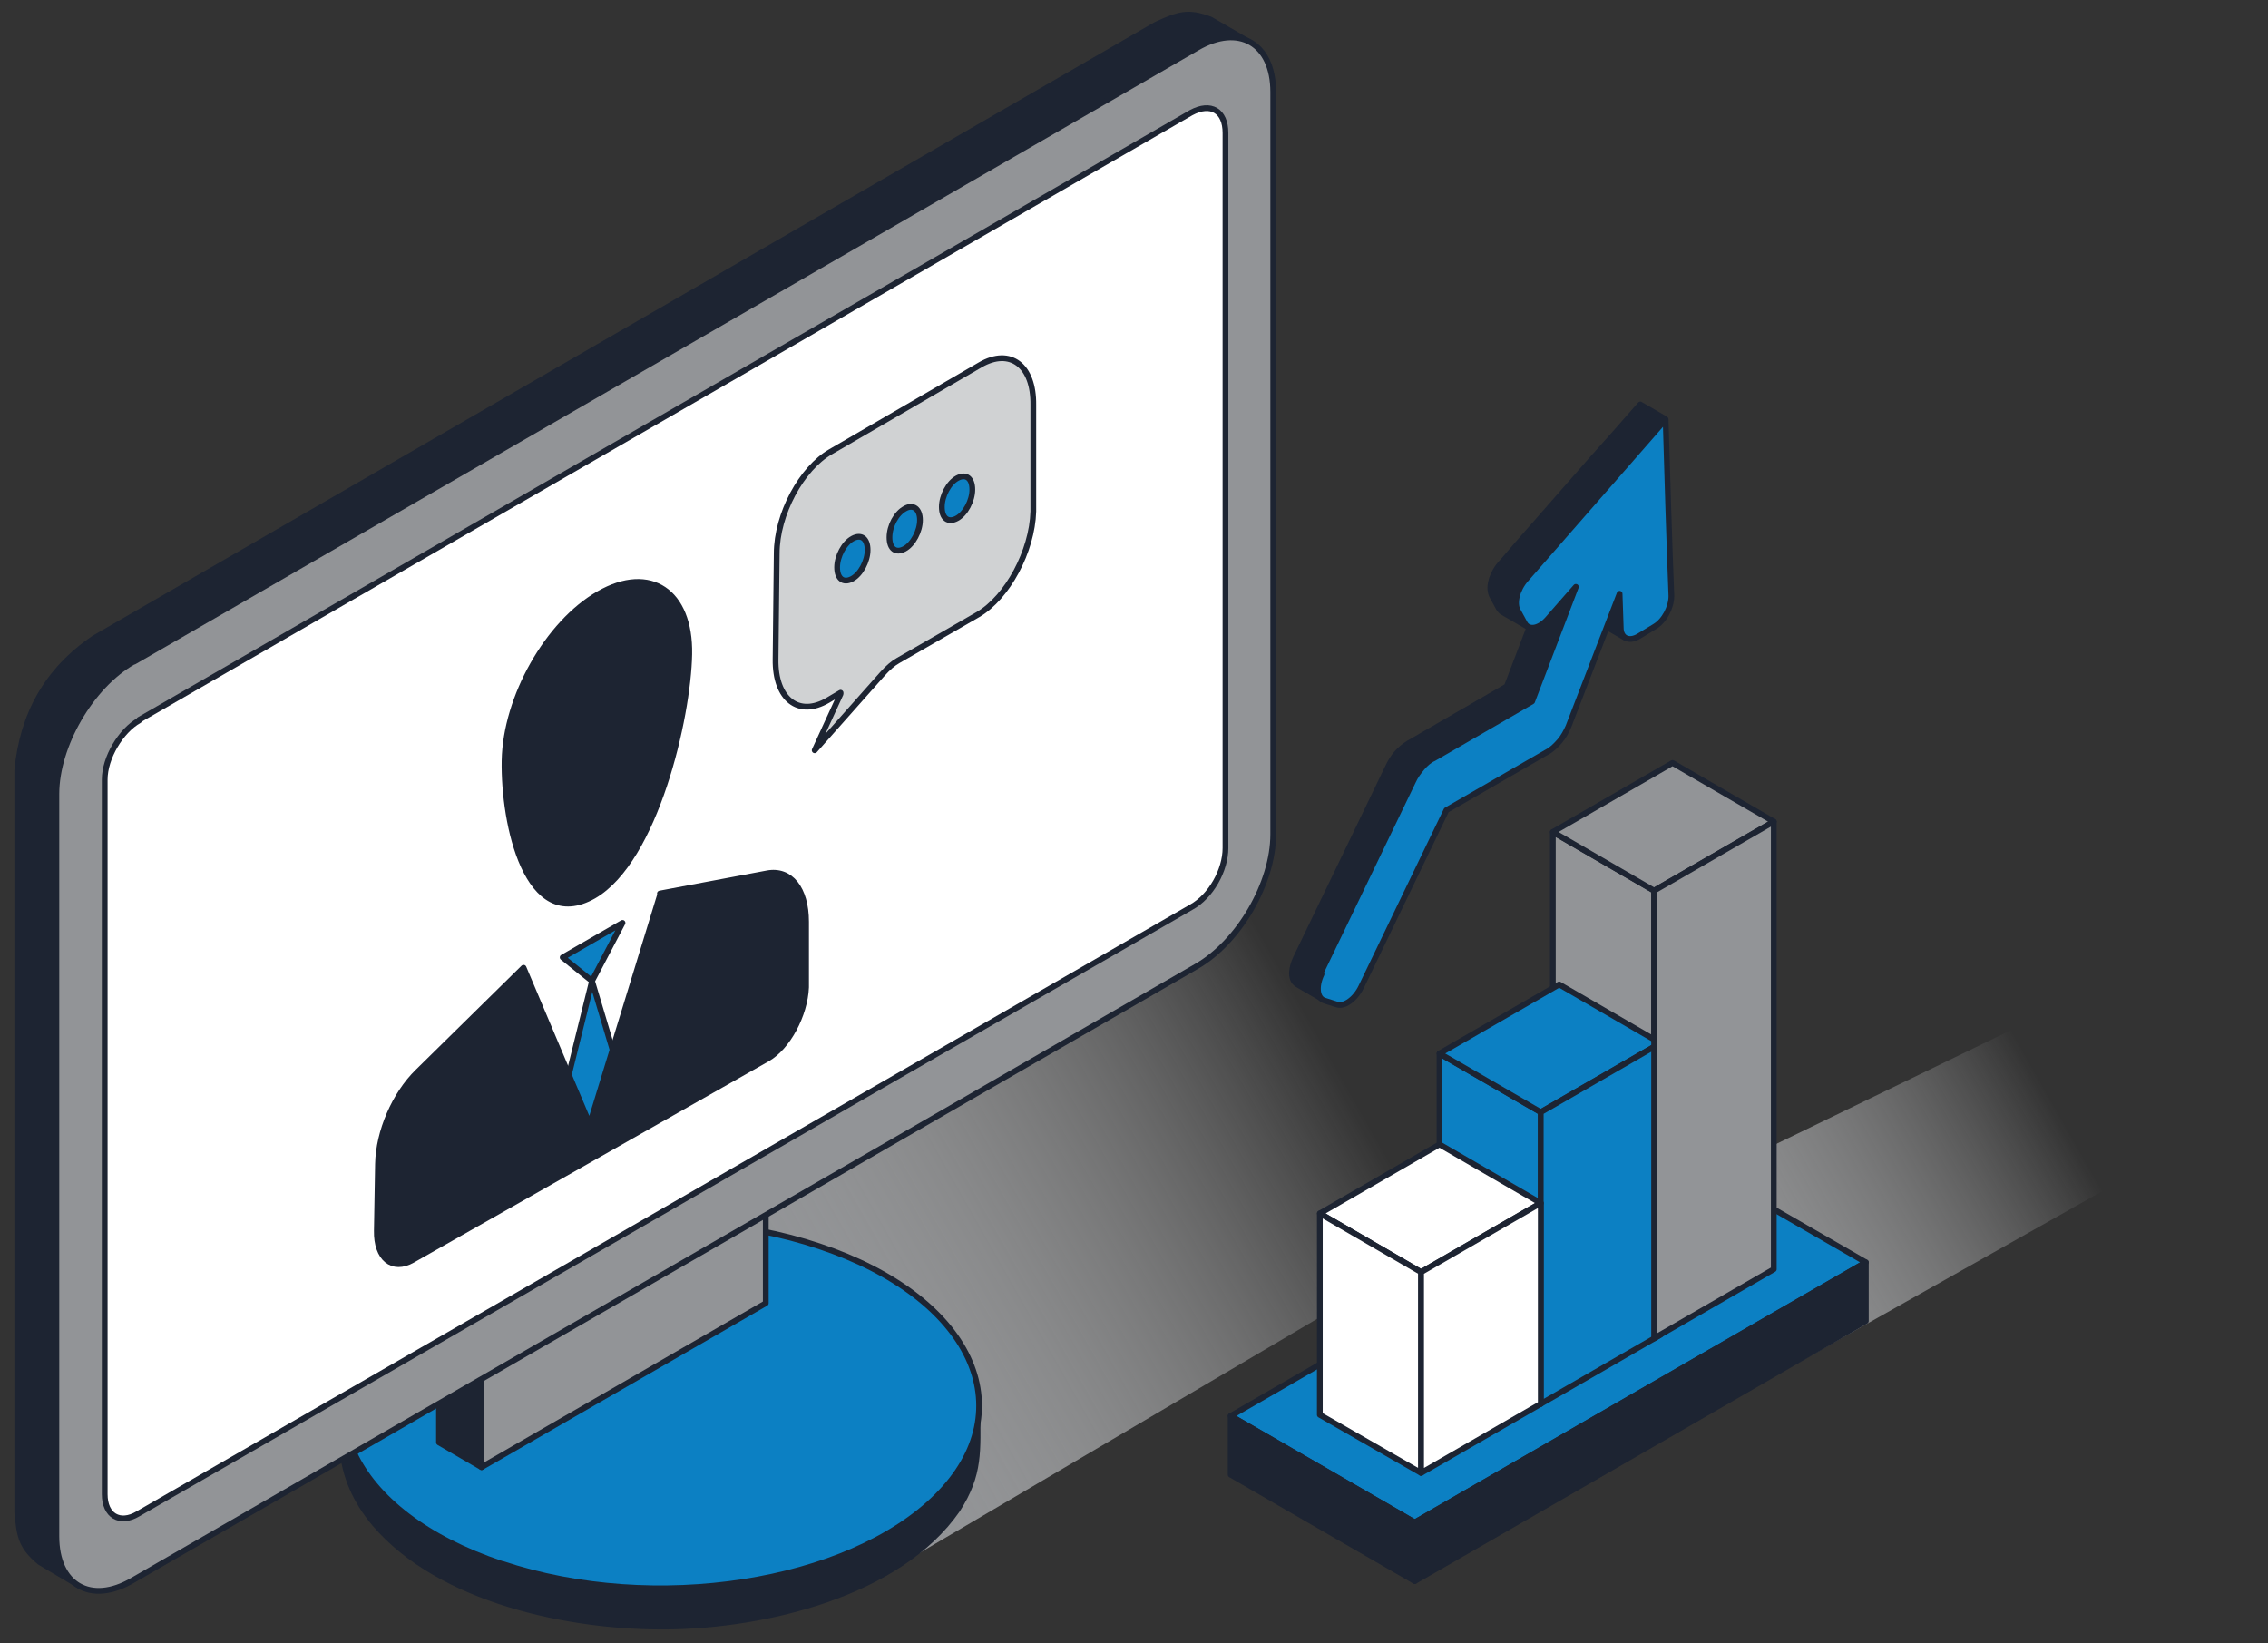 <svg xmlns="http://www.w3.org/2000/svg" xmlns:xlink="http://www.w3.org/1999/xlink" id="Layer_1" viewBox="0 0 394.2 285.6"><rect x="0" y="0" width="394.2" height="285.6" fill="#333333" stroke="none"/><defs><style>      .st0 {        fill: #929497;      }      .st0, .st1, .st2, .st3 {        fill-rule: evenodd;      }      .st0, .st1, .st2, .st3, .st4, .st5, .st6 {        stroke: #1d2432;        stroke-linecap: round;        stroke-linejoin: round;      }      .st7 {        fill: url(#linear-gradient1);      }      .st8 {        fill: url(#linear-gradient);      }      .st1, .st6 {        fill: #1d2432;      }      .st2 {        fill: #fff;      }      .st3, .st5 {        fill: #0c80c3;      }      .st4 {        fill: #d0d2d3;      }    </style><linearGradient id="linear-gradient" x1="70.4" y1="44.1" x2="254.8" y2="148.7" gradientTransform="translate(0 288) scale(1 -1)" gradientUnits="userSpaceOnUse"><stop offset=".3" stop-color="#929497"></stop><stop offset=".8" stop-color="#fff" stop-opacity="0"></stop></linearGradient><linearGradient id="linear-gradient1" x1="249.7" y1="38.8" x2="381.8" y2="113.8" gradientTransform="translate(0 288) scale(1 -1)" gradientUnits="userSpaceOnUse"><stop offset=".3" stop-color="#929497"></stop><stop offset=".8" stop-color="#fff" stop-opacity="0"></stop></linearGradient></defs><polygon class="st8" points="173.9 119.6 21.5 194.9 155.6 272.4 289.6 193.5 173.9 119.6"></polygon><polygon class="st7" points="358.7 174.6 228.3 237.8 278.5 256 394.2 190.8 358.7 174.6"></polygon><g><path class="st1" d="M169.9,245.1c0,7,.5,11.1-3.5,17.3-10.2,14.7-33.6,20.1-50.3,20.3-16.9.2-39.6-4.5-51-17.9-3.2-3.8-5.3-8.3-5.6-13.3v-6.6c.5,5.9,2.8,10.3,6.7,14.7,12.7,13.4,37.1,17.5,54.9,16.3,15.3-1.1,35.9-6.7,45.2-20.1,2.1-3.5,3.2-6.6,3.5-10.7Z"></path><path class="st3" d="M87.2,271.8c-26.4-8.8-35.4-28.3-20.1-43.5,15.3-15.2,49.1-20.5,75.3-11.7,26.4,8.8,35.7,28.3,20.4,43.5-15.3,15.2-49.1,20.5-75.5,11.7Z"></path><polygon class="st1" points="83.7 255 76.3 250.7 76.3 230.4 83.7 234.6 83.7 255"></polygon><polygon class="st0" points="83.7 234.6 133.1 206.2 133.1 226.5 83.7 255 83.7 234.6"></polygon><path class="st1" d="M13.8,275.6l-6.9-4.1c-3.2-2.7-3.5-4.4-3.9-8.6v-129c.9-9.6,5.1-17.4,13.4-23L200.9,4.3c3.9-1.8,5.6-2.4,9.5-.9l6.9,4c-3.9-1.5-5.6-.8-9.3.9L23.3,115c-8.3,5.7-12.5,13.1-13.4,23v129c.5,4.2.7,5.9,3.9,8.6Z"></path><path class="st0" d="M23.3,115L208.1,8.3c7.2-4.2,13.2-.8,13.2,7.7v129c0,8.5-6,18.8-13.4,23L23,274.7c-7.2,4.2-13.2.8-13.2-7.7v-129c0-8.4,6-18.8,13.4-23Z"></path><path class="st2" d="M24.2,125.1L207,19.6c3.5-1.9,6-.3,6,3.5v124.3c0,3.8-2.5,8.4-6,10.3L24,263.1c-3.2,1.9-5.8.3-5.8-3.4v-124.2c0-3.8,2.8-8.5,6-10.3Z"></path><g><g><polygon class="st5" points="102.9 170.5 97.8 166.4 108.2 160.4 102.9 170.5"></polygon><polygon class="st5" points="109.2 191.6 95.8 199.2 102.9 170.5 102.9 170.5 109.2 191.6"></polygon><path class="st6" d="M114.7,155.3l18.6-3.5c4.1-.8,6.8,2.7,6.8,8.4v11.4c-.2,4.8-3.2,10.4-6.7,12.4l-61.7,35c-3.5,2-6.3-.3-6.2-5.1l.2-11.6c.1-5.6,2.9-12.1,6.9-16l18.4-18.1,11.5,27.2,12.3-40.1Z"></path><path class="st6" d="M119.8,113.7c-.2,11-5.9,35.8-16.6,42-11.6,6.6-15.7-12.5-15.5-23.5s7.5-23.9,16.4-29c8.9-5.1,15.9-.4,15.7,10.5Z"></path></g><g><path class="st4" d="M146.1,120.4l-2.2,1.3c-5.1,3-9.2-.2-9.1-7.1l.2-18.4c0-6.8,4.3-14.8,9.4-17.7l26-15.1c5.2-3,9.3.1,9.2,7v18.5c-.2,6.9-4.5,14.9-9.6,17.9l-13.9,8c-.9.5-1.8,1.3-2.7,2.3l-11.8,13.3,4.5-9.8Z"></path><path class="st5" d="M150.8,95.6c0,1.9-1.2,4.2-2.7,5s-2.6,0-2.6-2c0-1.9,1.2-4.2,2.7-5s2.6,0,2.6,2Z"></path><path class="st5" d="M159.9,90.4c0,1.9-1.2,4.2-2.7,5s-2.6,0-2.6-2,1.2-4.2,2.7-5c1.4-.8,2.6,0,2.6,2Z"></path><path class="st5" d="M169,85.1c0,1.9-1.2,4.2-2.7,5s-2.6,0-2.6-2c0-1.9,1.2-4.2,2.7-5s2.6,0,2.6,2Z"></path></g></g></g><g><g><path class="st1" d="M265.4,108.8c-.3-.2-.3-.3-.5-.6l-1.2-2.2c-.5-1.1-.3-2.2.1-3.3.7-1.7,1.6-2.5,2.8-3.9,1.8-2,3.6-4.1,5.3-6.1,3.8-4.3,7.6-8.7,11.4-13,2-2.3,4-4.6,6.1-6.9l-4.3-2.5c-2.8,3.2-5.6,6.4-8.4,9.5-3.3,3.8-6.6,7.5-9.9,11.3-1.8,2-3.5,4-5.3,6.1-1.1,1.2-1.6,1.8-2.2,3.4-.3,1-.4,2,0,2.9l1.2,2.2c.2.3.3.4.5.6l4.3,2.5h0ZM282.4,110.8l-4.3-2.5c-.8-.6-.9-.9-1-1.9l-.2-5.9,4.3,2.5.2,5.9c.1.9.2,1.3,1,1.9h0ZM229.8,173.6l-4.3-2.5c-1.5-.9-.9-3.2-.3-4.5l16.1-33.4c.8-1.7,1.9-3,3.5-4l17.1-9.9,7.6-19.9,4.3,2.5-7.6,19.9-17.1,9.9c-1.6,1-2.7,2.3-3.5,4l-16.1,33.4c-.6,1.3-1.2,3.5.3,4.5h0Z"></path><path class="st3" d="M229.5,169.2l16.1-33.4c.4-.9,1-1.7,1.6-2.4.6-.7,1.3-1.3,2-1.6l17.1-9.9,7.6-19.9-4.9,5.6c-1.5,1.7-3.3,2-4,.7l-1.2-2.2c-.7-1.3-.1-3.7,1.4-5.4,8.1-9.3,16.2-18.5,24.3-27.8.3,10.2.6,20.5,1,30.7,0,1.9-1.2,4.3-2.9,5.3l-2.8,1.7c-1.7,1-3.1.3-3.1-1.5l-.2-5.9-8.9,23.1c-.4.9-.9,1.8-1.5,2.5-.7.8-1.4,1.5-2.2,1.9l-17.5,10.1-14.8,30.7c-1,2.1-2.9,3.5-4.2,3.1l-2.2-.7c-1.3-.4-1.5-2.5-.5-4.6Z"></path></g><g><polygon class="st3" points="245.9 264.6 213.9 246.1 292.2 200.9 324.3 219.4 245.9 264.6"></polygon><polygon class="st1" points="245.9 274.8 213.9 256.3 213.9 246.1 245.9 264.6 245.9 274.8"></polygon><polygon class="st1" points="245.9 264.6 324.3 219.4 324.3 229.6 245.9 274.8 245.9 264.6"></polygon><polygon class="st0" points="287.5 232.6 269.9 222.5 269.9 144.6 287.5 154.8 287.5 232.6"></polygon><polygon class="st0" points="287.5 154.8 269.9 144.6 290.7 132.6 308.3 142.8 287.5 154.8"></polygon><polygon class="st3" points="267.8 244 250.2 233.9 250.2 183.1 267.8 193.3 267.8 244"></polygon><polygon class="st3" points="267.8 193.3 250.2 183.1 271 171.1 288.6 181.3 267.8 193.3"></polygon><polygon class="st3" points="267.8 244 267.8 193.3 288.6 181.3 288.6 232 267.8 244"></polygon><polygon class="st0" points="287.5 232.6 287.5 154.8 308.3 142.8 308.3 220.6 287.5 232.6"></polygon><polygon class="st2" points="267.8 209.1 250.2 198.9 229.4 210.9 247 221.1 267.8 209.1"></polygon><polygon class="st2" points="247 221.1 229.4 210.9 229.4 245.9 247 256 247 221.1"></polygon><polygon class="st2" points="267.8 244 267.8 209.1 247 221.1 247 256 267.8 244"></polygon></g></g></svg>